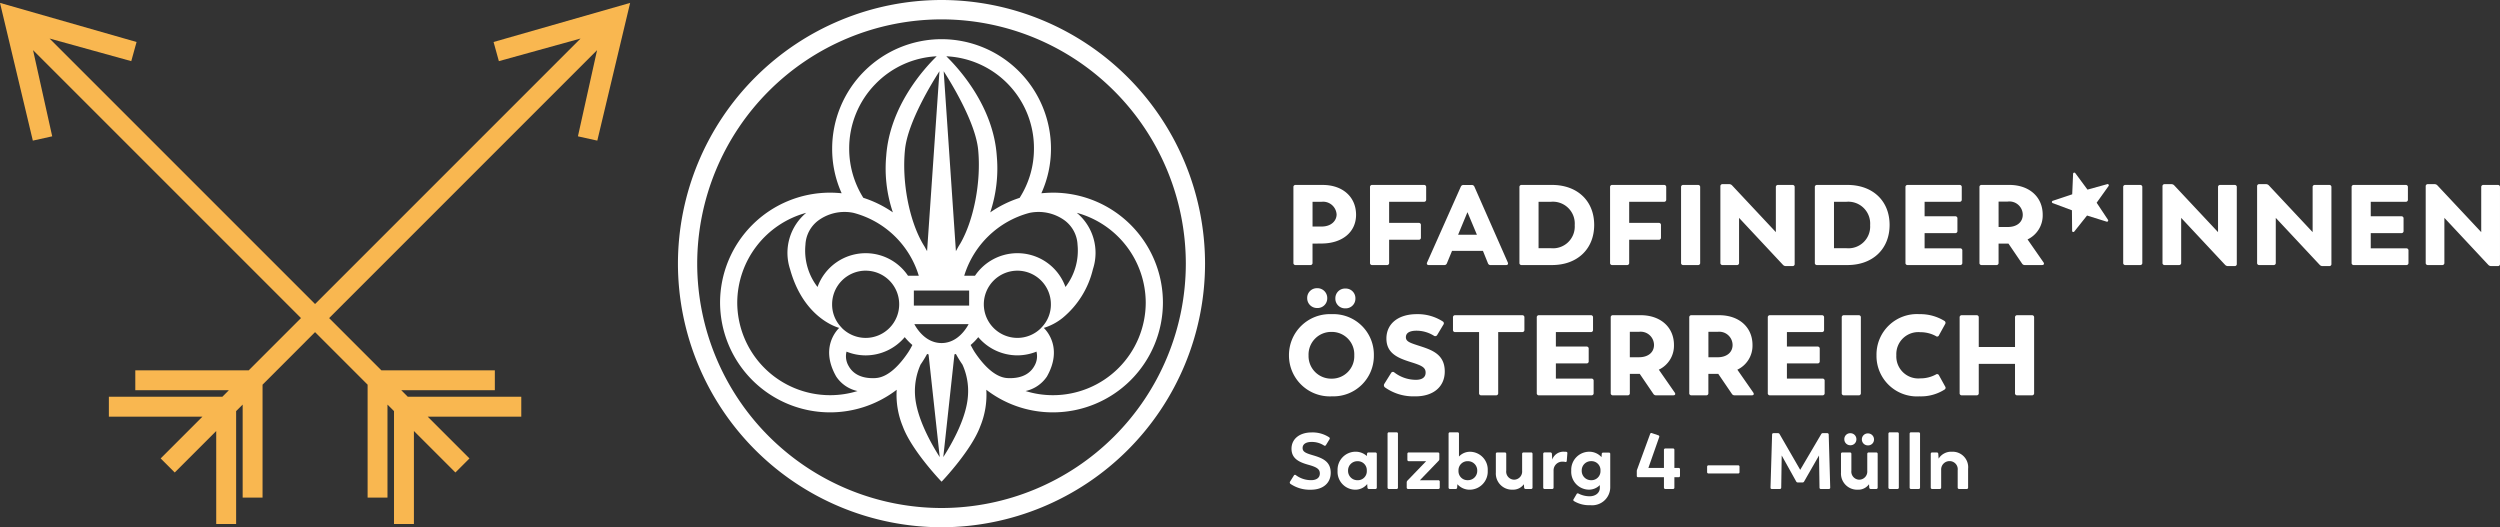 <svg xmlns="http://www.w3.org/2000/svg" xmlns:xlink="http://www.w3.org/1999/xlink" width="394.875" height="83.28" viewBox="0 0 394.875 83.28">
    <rect x="0" y="0" width="394.875" height="83.28" fill="#333333" stroke="none"/>
    <defs>
        <clipPath id="clip-path">
            <path id="Pfad_411" data-name="Pfad 411" d="M0,16.92H394.875V-66.36H0Z" transform="translate(0 66.36)" fill="none"/>
        </clipPath>
    </defs>
    <g id="Gruppe_479" data-name="Gruppe 479" transform="translate(0 66.36)">
        <g id="Gruppe_477" data-name="Gruppe 477" transform="translate(0 -66.36)" clip-path="url(#clip-path)">
            <g id="Gruppe_457" data-name="Gruppe 457" transform="translate(203.591 45.521)">
                <path id="Pfad_391" data-name="Pfad 391" d="M23.84.867h-2.3a.323.323,0,0,0-.36.359V5.889H15.451V1.226a.323.323,0,0,0-.36-.359h-2.3a.323.323,0,0,0-.36.359V13.161a.324.324,0,0,0,.36.36h2.3a.324.324,0,0,0,.36-.36V8.551h5.726v4.609a.324.324,0,0,0,.36.36h2.3a.323.323,0,0,0,.359-.36V1.226A.322.322,0,0,0,23.84.867M6.089,13.683a6.921,6.921,0,0,0,3.943-1.062.331.331,0,0,0,.108-.5l-.973-1.763a.323.323,0,0,0-.486-.127,5.11,5.11,0,0,1-2.467.612,3.475,3.475,0,0,1-3.78-3.656,3.471,3.471,0,0,1,3.78-3.638,5.11,5.11,0,0,1,2.467.612.3.3,0,0,0,.486-.125L10.14,2.27a.355.355,0,0,0-.108-.5A7.251,7.251,0,0,0,6.089.7,6.39,6.39,0,0,0-.7,7.184a6.393,6.393,0,0,0,6.786,6.5m-11.916-.162h2.3a.324.324,0,0,0,.36-.36V1.226a.323.323,0,0,0-.36-.359h-2.3a.323.323,0,0,0-.36.359V13.161a.324.324,0,0,0,.36.36M-9.25,10.877h-5.6V8.48h4.825a.323.323,0,0,0,.36-.36V6.177a.323.323,0,0,0-.36-.359h-4.825V3.529H-9.34a.323.323,0,0,0,.36-.36V1.226A.322.322,0,0,0-9.34.867h-8.171a.322.322,0,0,0-.36.359V13.161a.323.323,0,0,0,.36.36H-9.25a.324.324,0,0,0,.36-.36V11.235a.323.323,0,0,0-.36-.359m-18-7.384h1.442a2.109,2.109,0,0,1,2.377,2.072c0,1.188-.936,1.945-2.359,1.945h-1.46Zm7.094,9.6L-22.678,9.47a4.19,4.19,0,0,0,2.392-3.905c0-2.773-2.087-4.7-5.273-4.7h-4.356a.323.323,0,0,0-.36.359V13.161a.324.324,0,0,0,.36.36h2.3a.323.323,0,0,0,.359-.36V10.136h1.567l2.143,3.15a.489.489,0,0,0,.432.235h2.717c.289,0,.4-.181.235-.433m-19.5-9.6h1.442a2.109,2.109,0,0,1,2.378,2.072c0,1.188-.937,1.945-2.361,1.945h-1.46Zm7.094,9.6L-35.082,9.47A4.19,4.19,0,0,0-32.69,5.564c0-2.773-2.087-4.7-5.273-4.7h-4.356a.323.323,0,0,0-.36.359V13.161a.324.324,0,0,0,.36.36h2.3a.323.323,0,0,0,.359-.36V10.136h1.567l2.143,3.15a.491.491,0,0,0,.433.235H-32.8c.289,0,.4-.181.235-.433m-13.178-2.211h-5.6V8.48h4.825a.323.323,0,0,0,.36-.36V6.177a.323.323,0,0,0-.36-.359h-4.825V3.529h5.509a.323.323,0,0,0,.36-.36V1.226a.322.322,0,0,0-.36-.359H-54a.322.322,0,0,0-.36.359V13.161a.323.323,0,0,0,.36.36h8.261a.324.324,0,0,0,.36-.36V11.235a.323.323,0,0,0-.36-.359M-56.67.867H-67.235a.323.323,0,0,0-.36.359V3.169a.323.323,0,0,0,.36.36h3.762v9.632a.324.324,0,0,0,.36.36h2.3a.324.324,0,0,0,.36-.36V3.529h3.78a.323.323,0,0,0,.36-.36V1.226a.322.322,0,0,0-.36-.359M-73.519,13.683c2.88,0,4.626-1.565,4.626-3.923,0-2.593-1.835-3.332-3.69-3.944-1.712-.557-2.45-.738-2.45-1.476,0-.757.738-1.027,1.675-1.027A5.186,5.186,0,0,1-70.62,4.1a.358.358,0,0,0,.54-.125l.971-1.62a.339.339,0,0,0-.09-.5A7.3,7.3,0,0,0-73.321.7c-2.9,0-4.788,1.493-4.788,3.851,0,2.341,1.816,3.08,3.814,3.71,1.731.54,2.378.828,2.378,1.674,0,.83-.684,1.134-1.512,1.134A5.583,5.583,0,0,1-76.867,9.9a.324.324,0,0,0-.5.089L-78.434,11.7a.421.421,0,0,0,.108.576,7.718,7.718,0,0,0,4.807,1.4m-13.25-2.789a3.57,3.57,0,0,1-3.638-3.673,3.579,3.579,0,0,1,3.638-3.71,3.545,3.545,0,0,1,3.583,3.71,3.536,3.536,0,0,1-3.583,3.673m0,2.789a6.386,6.386,0,0,0,6.678-6.462A6.4,6.4,0,0,0-86.769.7,6.465,6.465,0,0,0-93.5,7.221a6.454,6.454,0,0,0,6.733,6.462m2.177-13.9a1.527,1.527,0,0,0,1.584-1.565,1.527,1.527,0,0,0-1.584-1.565,1.526,1.526,0,0,0-1.583,1.565A1.526,1.526,0,0,0-84.592-.216M-89.038-.27a1.528,1.528,0,0,0,1.584-1.565A1.549,1.549,0,0,0-89.038-3.4a1.528,1.528,0,0,0-1.584,1.565A1.549,1.549,0,0,0-89.038-.27" transform="translate(93.502 3.4)" fill="#fff"/>
            </g>
            <g id="Gruppe_458" data-name="Gruppe 458" transform="translate(204.294 29.086)">
                <path id="Pfad_392" data-name="Pfad 392" d="M38.647.025H36.4a.323.323,0,0,0-.36.36V7.478L29.123.1a.613.613,0,0,0-.449-.2H27.631a.323.323,0,0,0-.36.36V12.319a.323.323,0,0,0,.36.36h2.23a.323.323,0,0,0,.36-.36V5.227l6.932,7.416a.609.609,0,0,0,.449.2h1.044a.322.322,0,0,0,.359-.36V.386a.322.322,0,0,0-.359-.36M24.19,10.035h-5.6v-2.4h4.824a.322.322,0,0,0,.36-.359V5.337a.323.323,0,0,0-.36-.36H18.591V2.687H24.1a.322.322,0,0,0,.36-.359V.386a.323.323,0,0,0-.36-.36H15.928a.323.323,0,0,0-.36.36V12.319a.323.323,0,0,0,.36.36H24.19a.323.323,0,0,0,.36-.36V10.4a.323.323,0,0,0-.36-.36M12.02.025H9.771a.323.323,0,0,0-.36.36V7.478L2.5.1a.613.613,0,0,0-.449-.2H1a.323.323,0,0,0-.36.36V12.319a.323.323,0,0,0,.36.36h2.23a.323.323,0,0,0,.36-.36V5.227l6.932,7.416a.609.609,0,0,0,.449.2H12.02a.322.322,0,0,0,.359-.36V.386a.322.322,0,0,0-.359-.36m-14.943,0H-5.172a.322.322,0,0,0-.359.36V7.478L-12.445.1A.616.616,0,0,0-12.9-.1h-1.043a.323.323,0,0,0-.36.36V12.319a.323.323,0,0,0,.36.36h2.23a.323.323,0,0,0,.36-.36V5.227l6.932,7.416a.612.612,0,0,0,.451.2h1.043a.323.323,0,0,0,.36-.36V.386a.323.323,0,0,0-.36-.36M-20.15,12.679h2.3a.322.322,0,0,0,.359-.36V.386a.322.322,0,0,0-.359-.36h-2.3a.323.323,0,0,0-.36.36V12.319a.323.323,0,0,0,.36.36M-40.193,2.652h1.442a2.108,2.108,0,0,1,2.377,2.071c0,1.19-.936,1.945-2.359,1.945h-1.46Zm7.094,9.6L-35.617,8.63a4.191,4.191,0,0,0,2.392-3.907c0-2.772-2.087-4.7-5.273-4.7h-4.356a.323.323,0,0,0-.36.36V12.319a.323.323,0,0,0,.36.36h2.3a.322.322,0,0,0,.359-.36V9.295h1.567l2.143,3.151a.488.488,0,0,0,.432.233h2.717c.289,0,.4-.179.235-.432m-13.178-2.213h-5.6v-2.4h4.825a.323.323,0,0,0,.36-.359V5.337a.323.323,0,0,0-.36-.36h-4.825V2.687h5.509a.323.323,0,0,0,.36-.359V.386a.323.323,0,0,0-.36-.36h-8.171a.323.323,0,0,0-.36.36V12.319a.323.323,0,0,0,.36.36h8.261a.323.323,0,0,0,.36-.36V10.4a.323.323,0,0,0-.36-.36m-17.966-.018h-1.945V2.687h1.945a3.454,3.454,0,0,1,3.764,3.692,3.431,3.431,0,0,1-3.764,3.638m.179-9.992h-4.788a.323.323,0,0,0-.36.36V12.319a.323.323,0,0,0,.36.36h4.788c4,0,6.66-2.536,6.66-6.336S-60.065.025-64.064.025m-8.7,0h-2.249a.323.323,0,0,0-.36.36V7.478L-82.283.1a.613.613,0,0,0-.449-.2h-1.043a.323.323,0,0,0-.36.36V12.319a.323.323,0,0,0,.36.36h2.23a.323.323,0,0,0,.36-.36V5.227l6.932,7.416a.609.609,0,0,0,.449.2h1.044a.322.322,0,0,0,.359-.36V.386a.322.322,0,0,0-.359-.36M-89.986,12.679h2.3a.322.322,0,0,0,.359-.36V.386a.322.322,0,0,0-.359-.36h-2.3a.323.323,0,0,0-.36.36V12.319a.323.323,0,0,0,.36.36M-93.05.025H-101.2a.322.322,0,0,0-.359.36V12.319a.322.322,0,0,0,.359.36h2.3a.323.323,0,0,0,.36-.36V8.682h4.662a.322.322,0,0,0,.36-.359V6.381a.323.323,0,0,0-.36-.36H-98.54V2.687h5.49a.322.322,0,0,0,.36-.359V.386a.323.323,0,0,0-.36-.36m-17.858,9.992h-1.945V2.687h1.945a3.454,3.454,0,0,1,3.765,3.692,3.432,3.432,0,0,1-3.765,3.638m.181-9.992h-4.788a.323.323,0,0,0-.36.36V12.319a.323.323,0,0,0,.36.36h4.788c4,0,6.66-2.536,6.66-6.336S-106.73.025-110.727.025m-13.358,4.3,1.493,3.564h-2.969Zm6.369,7.936L-122.987.3a.437.437,0,0,0-.432-.27H-124.7a.438.438,0,0,0-.433.27l-5.325,11.97c-.108.252.018.414.287.414h2.43a.426.426,0,0,0,.413-.287l.811-1.963h4.876l.792,1.963a.427.427,0,0,0,.414.287H-118c.27,0,.4-.162.287-.414M-130.963.025h-8.154a.323.323,0,0,0-.36.36V12.319a.323.323,0,0,0,.36.36h2.3a.323.323,0,0,0,.36-.36V8.682h4.662a.322.322,0,0,0,.36-.359V6.381a.323.323,0,0,0-.36-.36h-4.662V2.687h5.49a.323.323,0,0,0,.36-.359V.386a.323.323,0,0,0-.36-.36M-147.13,6.6h-1.423V2.687h1.423a2.139,2.139,0,0,1,2.378,2c0,.919-.757,1.909-2.378,1.909m.181-6.571h-4.266a.323.323,0,0,0-.36.36V12.319a.323.323,0,0,0,.36.36h2.3a.322.322,0,0,0,.359-.36V9.295l1.46-.018c3.259-.019,5.418-1.817,5.418-4.535,0-2.81-2.1-4.716-5.273-4.716" transform="translate(151.575 0.1)" fill="#fff"/>
            </g>
            <g id="Gruppe_459" data-name="Gruppe 459" transform="translate(324.097 27.267)">
                <path id="Pfad_393" data-name="Pfad 393" d="M.687,1.906A.212.212,0,0,1,.624,1.9.192.192,0,0,1,.5,1.715L.469-1.528l-3.04-1.134a.191.191,0,0,1-.124-.183.193.193,0,0,1,.131-.179L.513-4.051l.139-3.24a.192.192,0,0,1,.136-.176A.194.194,0,0,1,1-7.4L2.926-4.791l3.125-.868a.189.189,0,0,1,.208.075.19.19,0,0,1,0,.222L4.374-2.722l1.792,2.7A.2.2,0,0,1,6.159.2a.191.191,0,0,1-.211.068L2.856-.7.838,1.833a.19.19,0,0,1-.151.073" transform="translate(2.695 7.475)" fill="#fff"/>
            </g>
            <g id="Gruppe_460" data-name="Gruppe 460" transform="translate(107.081 0)">
                <path id="Pfad_394" data-name="Pfad 394" d="M16.3,8.46a38.633,38.633,0,0,1-38.578,38.6,38.645,38.645,0,0,1-38.6-38.6,38.634,38.634,0,0,1,38.6-38.579A38.623,38.623,0,0,1,16.3,8.46M-22.28-33.18A41.687,41.687,0,0,0-63.92,8.46,41.686,41.686,0,0,0-22.28,50.1,41.675,41.675,0,0,0,19.336,8.46,41.676,41.676,0,0,0-22.28-33.18" transform="translate(63.92 33.18)" fill="#fff"/>
            </g>
            <g id="Gruppe_461" data-name="Gruppe 461" transform="translate(113.735 6.188)">
                <path id="Pfad_395" data-name="Pfad 395" d="M10.488,10.827c2.479-4.374.1-7.107-.488-7.687a8.926,8.926,0,0,0,3-1.6A14.231,14.231,0,0,0,17.759-6.14a8.23,8.23,0,0,0-2.551-8.9A14.764,14.764,0,0,1,26.1-.872,14.654,14.654,0,0,1,11.464,13.766a14.426,14.426,0,0,1-4.346-.656,5.476,5.476,0,0,0,3.37-2.283M-.353,4.6A8.105,8.105,0,0,0,5.833,7.476a8.114,8.114,0,0,0,3.011-.592A3.032,3.032,0,0,1,8.5,9.167c-.515.929-1.667,2.019-4.2,1.9C2.191,10.979.3,8.788-.917,6.964c-.179-.279-.334-.563-.5-.867-.046-.085-.093-.172-.141-.257A8.625,8.625,0,0,0-.353,4.6M-4.115,7.326l.227-.077A17.94,17.94,0,0,0-2.851,8.934,10.054,10.054,0,0,1-1.978,13.8c-.2,3.437-2.408,7.413-3.9,9.745ZM-9.479,8.952a18.335,18.335,0,0,0,1.048-1.7l.227.077,1.767,16.219c-1.3-2.032-3.675-6.193-3.9-9.745a10.285,10.285,0,0,1,.862-4.848m-7.145,2.116c-2.551.115-3.683-.971-4.2-1.9a3.034,3.034,0,0,1-.341-2.284,8.066,8.066,0,0,0,3.033.592A8.078,8.078,0,0,0-11.966,4.6,9.65,9.65,0,0,0-10.76,5.84,12.55,12.55,0,0,1-11.4,6.964c-1.215,1.823-3.106,4.015-5.221,4.1M-30.079-6.14c2.036,7.365,6.961,9.052,7.762,9.279-.587.577-2.967,3.312-.467,7.688a5.371,5.371,0,0,0,3.362,2.284,14.543,14.543,0,0,1-4.337.655A14.666,14.666,0,0,1-38.421-.872,14.763,14.763,0,0,1-27.526-15.039a8.23,8.23,0,0,0-2.553,8.9M-11.45-5.1a8.05,8.05,0,0,0-6.679-3.56,8.074,8.074,0,0,0-7.613,5.337,9.428,9.428,0,0,1-1.908-6.66,5.067,5.067,0,0,1,2.059-3.863,7,7,0,0,1,4.145-1.33,6.536,6.536,0,0,1,1.422.152A14.666,14.666,0,0,1-9.747-5.1Zm4.533-34.661c-2.031,1.977-7.419,7.919-7.973,15.732a21.608,21.608,0,0,0,1.05,8.919,17.684,17.684,0,0,0-4.667-2.3,14.589,14.589,0,0,1-2.233-7.772A14.529,14.529,0,0,1-16.6-35.376a14.467,14.467,0,0,1,9.682-4.386m-3.609,37h8.735V-.378h-8.735Zm2.09-6.225-.388-.7-.254-.417c-2.195-3.737-3.365-9.874-2.845-14.925.434-4.36,4.351-10.682,5.443-12.374ZM-18.129-5.9a5.3,5.3,0,0,1,5.286,5.31,5.3,5.3,0,0,1-5.286,5.309A5.318,5.318,0,0,1-21.8,3.245l-.277-.3a5.178,5.178,0,0,1-1.36-3.538,5.316,5.316,0,0,1,5.31-5.31M-1.875,2.543c-.358.684-1.752,2.988-4.273,2.988-2.54,0-3.938-2.3-4.3-2.988ZM-3.238-10.108l-.26.424-.385.7L-5.815-37.4c1.092,1.689,5.009,8.013,5.443,12.374.5,5.066-.681,11.2-2.865,14.923m9.426-7.3a17.57,17.57,0,0,0-4.652,2.3,21.964,21.964,0,0,0,1.035-8.92C2.042-31.82-3.364-37.779-5.4-39.762A14.507,14.507,0,0,1,8.444-25.183a14.416,14.416,0,0,1-2.255,7.772M13.422-3.324A8.053,8.053,0,0,0,5.833-8.661,8.076,8.076,0,0,0-.87-5.1h-1.7A14.742,14.742,0,0,1,7.724-15.025a7.02,7.02,0,0,1,5.546,1.171,5.075,5.075,0,0,1,2.061,3.87h0a9.417,9.417,0,0,1-1.909,6.659M5.833-5.9a5.3,5.3,0,0,1,5.286,5.31A5.175,5.175,0,0,1,9.76,2.946l-.28.3A5.277,5.277,0,0,1,5.833,4.717,5.314,5.314,0,0,1,.525-.592,5.315,5.315,0,0,1,5.833-5.9m5.631-12.321c-.575,0-1.183.031-1.851.094a17,17,0,0,0,1.52-7.054A17.3,17.3,0,0,0-6.148-42.465,17.3,17.3,0,0,0-23.429-25.183a17.01,17.01,0,0,0,1.5,7.054c-.66-.063-1.274-.094-1.826-.094A17.383,17.383,0,0,0-41.134-.872,17.383,17.383,0,0,0-23.759,16.48a17.309,17.309,0,0,0,10.523-3.569,13.043,13.043,0,0,0,.96,5.784c1.389,3.775,5.985,8.584,6.031,8.632l.1.1.1-.1C-6,27.279-1.432,22.47-.041,18.693a13.057,13.057,0,0,0,.959-5.784,17.189,17.189,0,0,0,10.547,3.57A17.371,17.371,0,0,0,28.815-.872,17.371,17.371,0,0,0,11.464-18.223" transform="translate(41.134 42.465)" fill="#fff"/>
            </g>
            <g id="Gruppe_462" data-name="Gruppe 462" transform="translate(203.723 68.303)">
                <path id="Pfad_396" data-name="Pfad 396" d="M.022,1.651a.271.271,0,0,1-.064-.364l.6-.954A.2.2,0,0,1,.875.271a4.007,4.007,0,0,0,2.408.791c.788,0,1.378-.338,1.378-1.054,0-.7-.5-1.015-1.818-1.378C1.351-1.785.185-2.362.185-3.906S1.464-6.477,3.357-6.477a4.793,4.793,0,0,1,2.772.766.219.219,0,0,1,.05.328L5.64-4.5a.217.217,0,0,1-.339.077,3.486,3.486,0,0,0-1.956-.552c-.8,0-1.406.3-1.406.953s.577.841,1.795,1.2C5.226-2.375,6.379-1.8,6.379-.1c0,1.643-1.241,2.671-3.122,2.671A5.436,5.436,0,0,1,.022,1.651" transform="translate(0.085 6.477)" fill="#fff"/>
            </g>
            <g id="Gruppe_463" data-name="Gruppe 463" transform="translate(211.271 71.351)">
                <path id="Pfad_397" data-name="Pfad 397" d="M1.259.069V5.387a.214.214,0,0,1-.237.226H.03a.224.224,0,0,1-.251-.226l-.038-.552a2.4,2.4,0,0,1-1.906.891,2.821,2.821,0,0,1-2.771-3,2.851,2.851,0,0,1,2.809-3A2.605,2.605,0,0,1-.321.409L-.283.056A.218.218,0,0,1-.045-.157H1.021a.214.214,0,0,1,.237.226M-.321,2.728a1.416,1.416,0,0,0-1.48-1.5,1.458,1.458,0,0,0-1.48,1.5,1.465,1.465,0,0,0,1.48,1.5,1.415,1.415,0,0,0,1.48-1.5" transform="translate(4.936 0.27)" fill="#fff"/>
            </g>
            <g id="Gruppe_464" data-name="Gruppe 464" transform="translate(219.164 68.279)">
                <path id="Pfad_398" data-name="Pfad 398" d="M0,1.774v-8.5a.213.213,0,0,1,.238-.226H1.417a.21.21,0,0,1,.226.226v8.5A.211.211,0,0,1,1.417,2H.238A.215.215,0,0,1,0,1.774" transform="translate(0 6.956)" fill="#fff"/>
            </g>
            <g id="Gruppe_465" data-name="Gruppe 465" transform="translate(222.19 71.463)">
                <path id="Pfad_399" data-name="Pfad 399" d="M1.047.046V.862a.363.363,0,0,1-.125.289L-2.025,4.21h2.9a.219.219,0,0,1,.238.24v.915a.215.215,0,0,1-.238.226H-3.87a.214.214,0,0,1-.237-.226V4.55a.416.416,0,0,1,.124-.29L-1.035,1.2H-3.769A.209.209,0,0,1-4,.962V.046A.205.205,0,0,1-3.769-.18H.821a.211.211,0,0,1,.226.226" transform="translate(4.107 0.18)" fill="#fff"/>
            </g>
            <g id="Gruppe_466" data-name="Gruppe 466" transform="translate(228.802 68.278)">
                <path id="Pfad_400" data-name="Pfad 400" d="M1.256,1.233a2.862,2.862,0,0,1-2.822,3,2.569,2.569,0,0,1-1.968-.866l-.039.527a.22.22,0,0,1-.238.226h-.877a.215.215,0,0,1-.238-.226v-8.5a.214.214,0,0,1,.238-.226h1.166a.214.214,0,0,1,.238.226v3.6a2.369,2.369,0,0,1,1.768-.753,2.823,2.823,0,0,1,2.772,3m-1.655,0A1.465,1.465,0,0,0-1.88-.271a1.428,1.428,0,0,0-1.48,1.5,1.416,1.416,0,0,0,1.48,1.5A1.458,1.458,0,0,0-.4,1.233" transform="translate(4.927 4.837)" fill="#fff"/>
            </g>
            <g id="Gruppe_467" data-name="Gruppe 467" transform="translate(236.269 71.463)">
                <path id="Pfad_401" data-name="Pfad 401" d="M1.177.046V5.364A.214.214,0,0,1,.94,5.59H.087a.228.228,0,0,1-.238-.226l-.038-.527A2.084,2.084,0,0,1-1.958,5.7a2.552,2.552,0,0,1-2.659-2.7V.046A.211.211,0,0,1-4.391-.18h1.178a.215.215,0,0,1,.238.226V2.681A1.277,1.277,0,0,0-1.757,4.123,1.284,1.284,0,0,0-.466,2.732V.046A.211.211,0,0,1-.24-.18H.94a.214.214,0,0,1,.237.226" transform="translate(4.617 0.18)" fill="#fff"/>
            </g>
            <g id="Gruppe_468" data-name="Gruppe 468" transform="translate(243.749 71.351)">
                <path id="Pfad_402" data-name="Pfad 402" d="M.775.054.687,1.208A.188.188,0,0,1,.423,1.4a1.316,1.316,0,0,0-.339-.038A1.375,1.375,0,0,0-1.4,2.776V5.447a.211.211,0,0,1-.226.226H-2.8a.214.214,0,0,1-.237-.226V.129A.214.214,0,0,1-2.8-.1h.9a.228.228,0,0,1,.238.226l.05.9A1.872,1.872,0,0,1,.3-.21,2.127,2.127,0,0,1,.586-.2.2.2,0,0,1,.775.054" transform="translate(3.038 0.21)" fill="#fff"/>
            </g>
            <g id="Gruppe_469" data-name="Gruppe 469" transform="translate(248.179 71.351)">
                <path id="Pfad_403" data-name="Pfad 403" d="M1.251.074V5.217A2.857,2.857,0,0,1-1.91,8.152a4.579,4.579,0,0,1-2.559-.64A.2.2,0,0,1-4.531,7.2l.463-.791a.212.212,0,0,1,.314-.087,3.888,3.888,0,0,0,1.732.425c.978,0,1.629-.565,1.629-1.316V4.978A2.4,2.4,0,0,1-2.136,5.7a2.821,2.821,0,0,1-2.771-3A2.85,2.85,0,0,1-2.1-.29,2.6,2.6,0,0,1-.129.563l.039-.5A.211.211,0,0,1,.147-.152h.878a.2.2,0,0,1,.226.226M-.291,2.708A1.416,1.416,0,0,0-1.772,1.2a1.458,1.458,0,0,0-1.48,1.506,1.465,1.465,0,0,0,1.48,1.5,1.423,1.423,0,0,0,1.481-1.5" transform="translate(4.907 0.29)" fill="#fff"/>
            </g>
            <g id="Gruppe_470" data-name="Gruppe 470" transform="translate(258.532 68.394)">
                <path id="Pfad_404" data-name="Pfad 404" d="M1.386,1.166V2.183a.208.208,0,0,1-.238.225H.5V4.039a.205.205,0,0,1-.226.226H-.909a.216.216,0,0,1-.24-.226V2.408H-5.212a.2.2,0,0,1-.225-.225v-.69A.736.736,0,0,1-5.388,1.2L-3.33-4.427a.2.2,0,0,1,.289-.127l1,.34a.21.21,0,0,1,.138.3L-3.607.941h2.458V-1.906a.216.216,0,0,1,.24-.227H.269A.205.205,0,0,1,.5-1.906V.941h.653a.215.215,0,0,1,.238.226" transform="translate(5.437 4.575)" fill="#fff"/>
            </g>
            <g id="Gruppe_471" data-name="Gruppe 471" transform="translate(269.638 73.496)">
                <path id="Pfad_405" data-name="Pfad 405" d="M0,.214V-.6A.218.218,0,0,1,.238-.84H4.891a.21.21,0,0,1,.227.24V.214a.208.208,0,0,1-.227.237H.238A.217.217,0,0,1,0,.214" transform="translate(0 0.84)" fill="#fff"/>
            </g>
            <g id="Gruppe_472" data-name="Gruppe 472" transform="translate(279.651 68.416)">
                <path id="Pfad_406" data-name="Pfad 406" d="M1.916,1.746c0,.163-.087.226-.237.226H.462a.209.209,0,0,1-.238-.226L.148-3.322-2.2.779a.278.278,0,0,1-.276.163h-.714A.29.29,0,0,1-3.464.779l-2.283-4.1-.075,5.068a.215.215,0,0,1-.238.226H-7.29c-.163,0-.226-.075-.226-.226l.252-8.367c0-.137.074-.226.25-.226h.665a.29.29,0,0,1,.276.163l3.249,5.632L.487-6.684a.288.288,0,0,1,.276-.163h.653a.233.233,0,0,1,.264.24Z" transform="translate(7.516 6.847)" fill="#fff"/>
            </g>
            <g id="Gruppe_473" data-name="Gruppe 473" transform="translate(290.784 68.428)">
                <path id="Pfad_407" data-name="Pfad 407" d="M1.177.663V5.981a.214.214,0,0,1-.238.226H.087a.228.228,0,0,1-.238-.226l-.038-.527a2.084,2.084,0,0,1-1.768.866,2.552,2.552,0,0,1-2.659-2.7V.663A.211.211,0,0,1-4.391.437h1.178a.215.215,0,0,1,.238.226V3.3A1.277,1.277,0,0,0-1.757,4.74,1.284,1.284,0,0,0-.466,3.348V.663A.211.211,0,0,1-.24.437H.939a.215.215,0,0,1,.238.226M-4.09-1.645A.923.923,0,0,1-3.137-2.6a.938.938,0,0,1,.954.954A.927.927,0,0,1-3.137-.7a.935.935,0,0,1-.953-.941m2.772.026a.929.929,0,0,1,.953-.954A.948.948,0,0,1,.6-1.619a.923.923,0,0,1-.966.94.933.933,0,0,1-.953-.94" transform="translate(4.617 2.599)" fill="#fff"/>
            </g>
            <g id="Gruppe_474" data-name="Gruppe 474" transform="translate(298.277 68.279)">
                <path id="Pfad_408" data-name="Pfad 408" d="M0,1.774v-8.5a.213.213,0,0,1,.238-.226H1.417a.21.21,0,0,1,.226.226v8.5A.211.211,0,0,1,1.417,2H.238A.215.215,0,0,1,0,1.774" transform="translate(0 6.956)" fill="#fff"/>
            </g>
            <g id="Gruppe_475" data-name="Gruppe 475" transform="translate(301.627 68.279)">
                <path id="Pfad_409" data-name="Pfad 409" d="M0,1.774v-8.5a.213.213,0,0,1,.238-.226H1.417a.21.21,0,0,1,.226.226v8.5A.211.211,0,0,1,1.417,2H.238A.215.215,0,0,1,0,1.774" transform="translate(0 6.956)" fill="#fff"/>
            </g>
            <g id="Gruppe_476" data-name="Gruppe 476" transform="translate(304.966 71.352)">
                <path id="Pfad_410" data-name="Pfad 410" d="M1.2.548v2.96a.211.211,0,0,1-.227.226H-.208a.215.215,0,0,1-.238-.226V.775A1.285,1.285,0,0,0-1.713-.668,1.317,1.317,0,0,0-3.056.725V3.508a.21.21,0,0,1-.225.226H-4.46A.214.214,0,0,1-4.7,3.508V-1.81a.214.214,0,0,1,.237-.226h.715a.229.229,0,0,1,.238.226l.05.753a2.334,2.334,0,0,1,2.12-1.091A2.449,2.449,0,0,1,1.2.548" transform="translate(4.697 2.148)" fill="#fff"/>
            </g>
        </g>
        <g id="Gruppe_478" data-name="Gruppe 478" transform="translate(0 -65.903)">
            <path id="Pfad_412" data-name="Pfad 412" d="M15.839,1.255l.837,3.024L29.581.706-12.355,42.642-54.293.706l12.907,3.573.836-3.024L-62.12-4.921l5.186,21.754,3.06-.679L-56.9,2.542l42.32,42.321-8.25,8.251H-40.75v3.142h14.78L-27,57.289H-44.924v3.142h14.78l-6.6,6.6,2.224,2.221,6.552-6.555V77.39h3.144V59.556l1.032-1.03V73.217h3.142V55.382l8.294-8.3,8.3,8.3V73.217H-.918V58.525l1.032,1.03V77.39H3.258V62.7L9.81,69.251l2.223-2.221-6.6-6.6H20.216V57.289H2.291L1.26,56.257h14.78V53.115H-1.881l-8.251-8.251L32.188,2.544l-3.024,13.61,3.06.679L37.409-4.921Z" transform="translate(62.12 4.921)" fill="#f9b750"/>
        </g>
    </g>
</svg>

